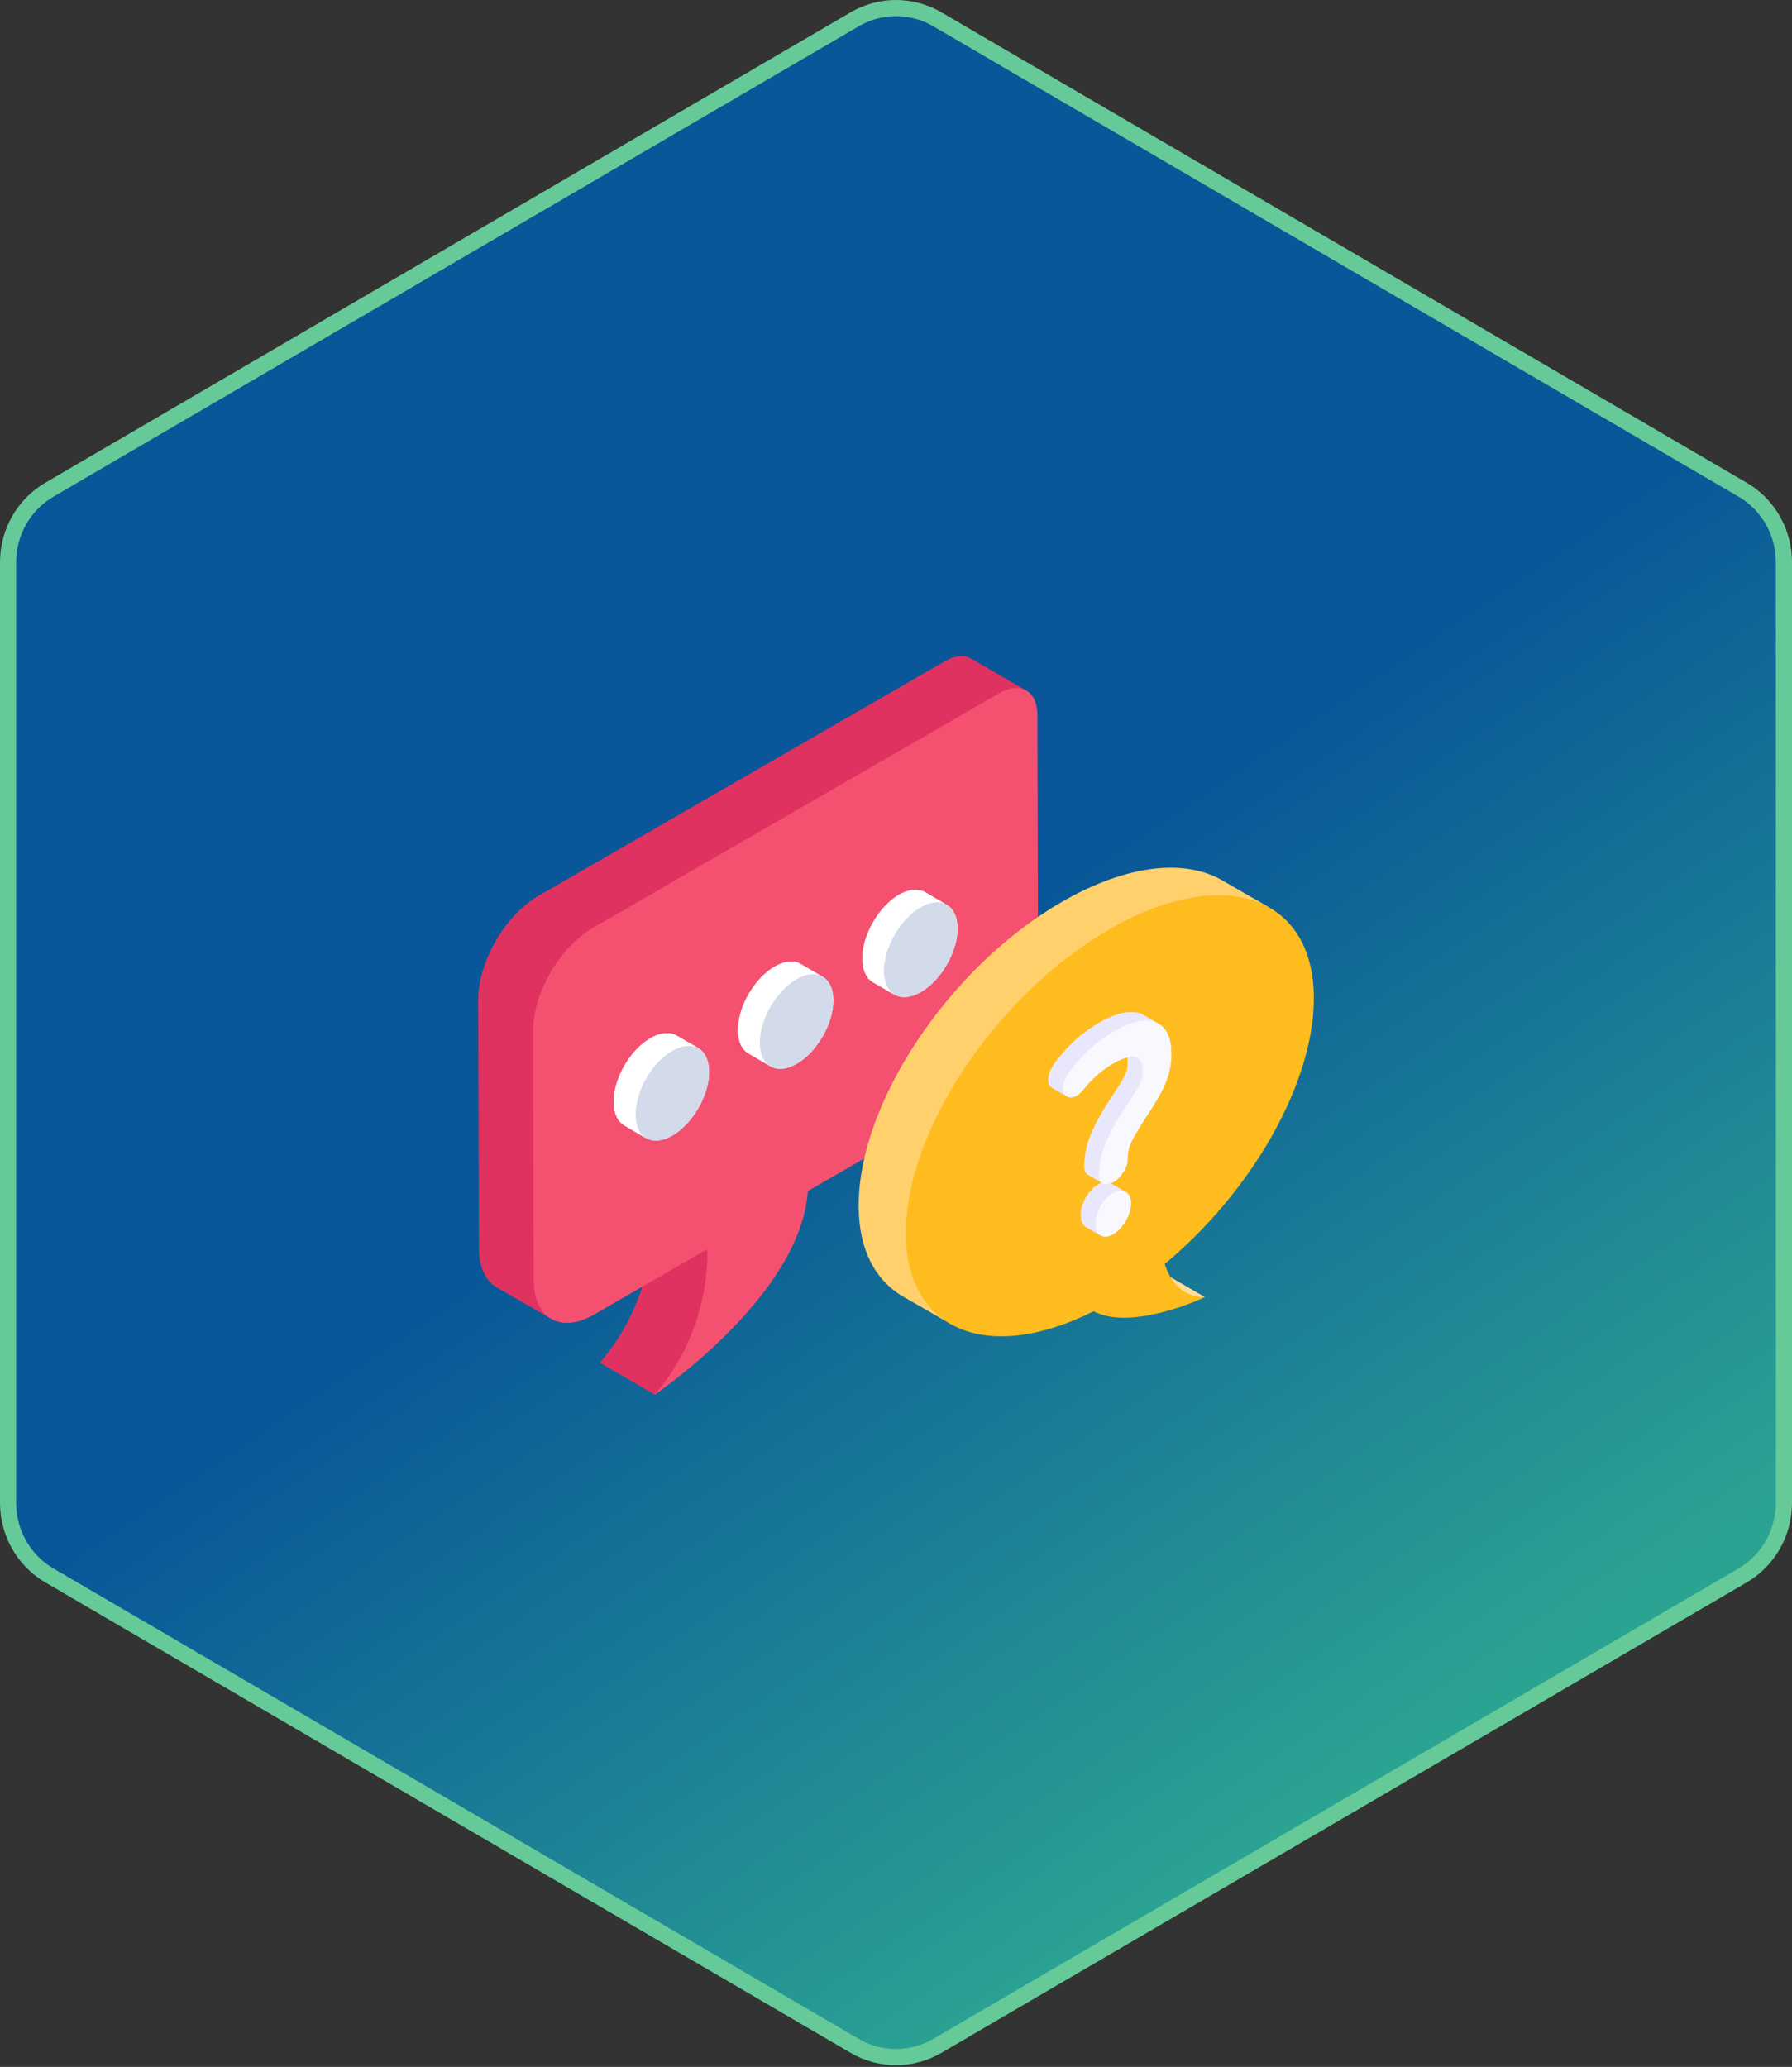 <svg width="111" height="128" viewBox="0 0 111 128" fill="none" xmlns="http://www.w3.org/2000/svg">
<rect x="0" y="0" width="111" height="128" fill="#333333" stroke="none"/>
<path d="M110.5 34.813L110.5 93.077C110.5 94.931 109.522 96.642 107.939 97.566L58.057 126.698C56.475 127.622 54.525 127.622 52.943 126.698L3.061 97.566C1.478 96.642 0.5 94.931 0.5 93.077L0.5 34.813C0.5 32.96 1.478 31.25 3.061 30.325L52.943 1.193C54.525 0.269 56.475 0.269 58.057 1.193L107.939 30.324C109.424 31.191 110.375 32.749 110.488 34.468L110.5 34.813Z" fill="url(#paint0_linear_5348_26240)" stroke="#66CA98"/>
<path d="M72.555 65.277C72.555 65.741 72.48 66.216 72.34 66.658C72.199 67.111 72.016 67.499 71.8 67.887C71.595 68.232 71.337 68.653 71.013 69.138C70.614 69.753 70.301 70.26 70.107 70.669C69.913 71.036 69.848 71.381 69.848 71.791C69.848 72.039 69.751 72.33 69.579 72.589C69.406 72.859 69.212 73.064 68.964 73.204C68.899 73.236 68.845 73.269 68.781 73.279C68.791 73.279 68.791 73.29 68.802 73.29L69.719 73.819C69.945 73.937 70.053 74.174 70.053 74.509C70.053 74.865 69.945 75.221 69.73 75.609C69.514 75.975 69.255 76.256 68.942 76.439C68.651 76.601 68.392 76.622 68.166 76.504L67.249 75.975C67.055 75.824 66.947 75.587 66.947 75.242C66.947 74.908 67.055 74.541 67.239 74.185C67.465 73.808 67.745 73.516 68.026 73.355C68.101 73.312 68.188 73.269 68.263 73.247C68.252 73.247 68.241 73.236 68.241 73.236L67.379 72.74C67.249 72.665 67.163 72.503 67.163 72.276C67.163 71.726 67.26 71.187 67.422 70.659C67.594 70.173 67.788 69.72 68.026 69.321C68.22 68.944 68.522 68.459 68.878 67.909C69.223 67.391 69.503 66.96 69.665 66.636C69.794 66.367 69.859 66.097 69.859 65.849C69.859 65.719 69.848 65.59 69.827 65.471C69.589 65.536 69.287 65.665 68.91 65.881C68.608 66.064 68.274 66.302 67.983 66.55C67.67 66.82 67.389 67.121 67.163 67.402C67.023 67.607 66.85 67.758 66.689 67.855C66.484 67.963 66.279 67.995 66.117 67.909C66.095 67.898 66.085 67.898 66.074 67.876L65.168 67.359C65.017 67.272 64.941 67.089 64.941 66.863C64.941 66.636 65.028 66.226 65.416 65.719C65.837 65.191 66.279 64.706 66.689 64.339C67.12 63.962 67.605 63.617 68.112 63.325C69.158 62.721 69.999 62.549 70.668 62.775C70.733 62.808 70.797 62.84 70.862 62.872L71.736 63.39C72.275 63.66 72.555 64.296 72.555 65.277Z" fill="#FFD06C"/>
<path d="M63.575 42.77C63.142 42.513 64.232 53.351 63.575 53.736L44.695 67.01C42.643 68.197 41.113 69.892 41.129 72.265L37.056 78.447C37.072 79.618 33.465 81.281 34.139 81.666L30.739 79.71C30.082 79.309 29.665 78.491 29.665 77.321L29.617 61.929C29.617 59.556 31.285 56.686 33.337 55.484L58.509 40.958C59.166 40.573 59.759 40.541 60.176 40.798L63.575 42.77Z" fill="#DF3260"/>
<path d="M43.806 77.369C45.227 77.912 45.727 82.665 40.551 86.363L37.152 84.391C40.68 80.335 40.423 75.637 40.407 75.397L43.806 77.369Z" fill="#DF3260"/>
<path d="M61.897 42.928C63.197 42.178 64.255 42.781 64.259 44.274L64.312 62.812C64.316 64.318 63.265 66.126 61.965 66.877L50.04 73.762C49.596 80.121 41.002 86.056 40.55 86.369C44.066 82.312 43.819 77.609 43.806 77.361L36.794 81.41C34.736 82.597 33.062 81.655 33.055 79.291L33.012 63.906C33.005 61.53 34.668 58.649 36.726 57.461L61.897 42.928Z" fill="#F45170"/>
<path d="M51.621 61.945C51.621 63.39 50.607 65.158 49.345 65.881C48.709 66.248 48.127 66.28 47.717 66.032L47.598 65.956L46.39 65.255C45.97 65.018 45.711 64.522 45.711 63.789C45.711 62.333 46.725 60.597 47.976 59.863C48.623 59.497 49.194 59.443 49.615 59.712L50.834 60.424L50.941 60.489C51.362 60.715 51.61 61.222 51.621 61.945Z" fill="white"/>
<path d="M59.311 57.502C59.322 58.947 58.297 60.716 57.036 61.438C56.335 61.837 55.698 61.837 55.289 61.514C55.332 61.557 55.375 61.578 55.418 61.611L54.07 60.823C53.671 60.597 53.412 60.069 53.412 59.346C53.412 57.912 54.426 56.143 55.677 55.41C56.302 55.054 56.906 55.021 57.316 55.259L58.567 55.992C58.589 56.003 58.61 56.014 58.632 56.035C59.052 56.262 59.311 56.769 59.311 57.502Z" fill="white"/>
<path d="M43.922 66.389C43.922 67.834 42.908 69.591 41.646 70.325C40.835 70.787 40.123 70.713 39.719 70.218C39.803 70.327 39.897 70.422 40.007 70.487L38.68 69.699C38.27 69.473 38.012 68.945 38.012 68.243C38.012 66.788 39.025 65.019 40.298 64.286C40.923 63.93 41.495 63.898 41.916 64.135L43.264 64.911C43.242 64.9 43.21 64.879 43.177 64.879C43.641 65.094 43.922 65.623 43.922 66.389Z" fill="white"/>
<path d="M41.632 65.079C42.892 64.351 43.917 64.935 43.922 66.384C43.926 67.832 42.907 69.597 41.646 70.325C40.386 71.052 39.361 70.467 39.357 69.019C39.353 67.57 40.372 65.806 41.632 65.079Z" fill="#D3DAEA"/>
<path d="M49.329 60.636C50.59 59.907 51.615 60.492 51.619 61.941C51.623 63.388 50.605 65.153 49.344 65.881C48.084 66.609 47.059 66.023 47.055 64.576C47.051 63.127 48.069 61.363 49.329 60.636Z" fill="#D3DAEA"/>
<path d="M41.912 64.132L43.265 64.913C42.849 64.679 42.276 64.705 41.626 65.069C40.376 65.798 39.361 67.568 39.361 69.025C39.361 69.728 39.621 70.249 40.012 70.483L38.684 69.702C38.268 69.468 38.008 68.947 38.008 68.244C38.008 66.787 39.023 65.017 40.298 64.288C40.923 63.924 41.495 63.898 41.912 64.132Z" fill="white"/>
<path d="M49.615 59.708L50.943 60.488C50.526 60.228 49.953 60.28 49.329 60.645C48.08 61.373 47.038 63.117 47.064 64.575C47.064 65.303 47.299 65.798 47.715 66.032L46.388 65.252C45.971 65.017 45.711 64.523 45.711 63.794C45.711 62.337 46.726 60.593 47.975 59.864C48.626 59.499 49.199 59.447 49.615 59.708Z" fill="white"/>
<path d="M58.648 56.038C58.231 55.804 57.658 55.83 57.034 56.194C55.759 56.923 54.743 58.693 54.743 60.124C54.743 60.853 55.004 61.348 55.42 61.608L54.067 60.827C53.676 60.593 53.416 60.072 53.416 59.343C53.416 57.912 54.431 56.142 55.68 55.413C56.305 55.049 56.904 55.023 57.32 55.257L58.648 56.038Z" fill="white"/>
<path d="M57.024 56.192C58.285 55.464 59.31 56.048 59.314 57.497C59.318 58.945 58.3 60.71 57.039 61.438C55.779 62.165 54.754 61.58 54.75 60.132C54.746 58.683 55.764 56.919 57.024 56.192Z" fill="#D3DAEA"/>
<path d="M78.665 56.221C76.338 54.877 80.327 67.281 76.281 69.609C69.313 73.64 66.604 72.572 66.618 78.945C66.631 81.647 57.136 80.978 58.84 81.962L55.903 80.272C54.213 79.274 53.188 77.376 53.188 74.689C53.16 68.316 58.799 59.879 65.781 55.847C69.812 53.52 73.415 53.173 75.728 54.531L78.665 56.221Z" fill="#FFD06C"/>
<path d="M71.698 78.623L74.635 80.327C74.15 80.327 73.443 80.372 73.111 80.178L70.478 78.318C70.811 78.512 71.213 78.623 71.698 78.623Z" fill="#FFDE9B"/>
<path d="M68.71 57.556C75.689 53.526 81.365 55.421 81.382 61.794C81.398 67.11 77.483 73.849 72.144 78.275C72.493 79.337 73.204 80.331 74.631 80.332C74.404 80.437 70.092 82.433 67.74 81.205C61.246 84.466 56.129 82.452 56.111 76.384C56.093 70.011 61.731 61.585 68.71 57.556Z" fill="#FEBC1F"/>
<path d="M72.555 65.277C72.555 65.741 72.48 66.216 72.34 66.658C72.199 67.111 72.016 67.499 71.8 67.887C71.595 68.232 71.337 68.653 71.013 69.138C70.614 69.753 70.301 70.26 70.107 70.669C69.913 71.036 69.848 71.381 69.848 71.791C69.848 72.039 69.751 72.33 69.579 72.589C69.406 72.859 69.212 73.064 68.964 73.204C68.899 73.236 68.845 73.269 68.781 73.279C68.791 73.279 68.791 73.29 68.802 73.29L69.719 73.819C69.945 73.937 70.053 74.174 70.053 74.509C70.053 74.865 69.945 75.221 69.73 75.609C69.514 75.975 69.255 76.256 68.942 76.439C68.651 76.601 68.392 76.622 68.166 76.504L67.249 75.975C67.055 75.824 66.947 75.587 66.947 75.242C66.947 74.908 67.055 74.541 67.239 74.185C67.465 73.808 67.745 73.516 68.026 73.355C68.101 73.312 68.188 73.269 68.263 73.247C68.252 73.247 68.241 73.236 68.241 73.236L67.379 72.74C67.249 72.665 67.163 72.503 67.163 72.276C67.163 71.726 67.26 71.187 67.422 70.659C67.594 70.173 67.788 69.72 68.026 69.321C68.22 68.944 68.522 68.459 68.878 67.909C69.223 67.391 69.503 66.96 69.665 66.636C69.794 66.367 69.859 66.097 69.859 65.849C69.859 65.719 69.848 65.59 69.827 65.471C69.589 65.536 69.287 65.665 68.91 65.881C68.608 66.064 68.274 66.302 67.983 66.55C67.67 66.82 67.389 67.121 67.163 67.402C67.023 67.607 66.85 67.758 66.689 67.855C66.484 67.963 66.279 67.995 66.117 67.909C66.095 67.898 66.085 67.898 66.074 67.876L65.168 67.359C65.017 67.272 64.941 67.089 64.941 66.863C64.941 66.636 65.028 66.226 65.416 65.719C65.837 65.191 66.279 64.706 66.689 64.339C67.12 63.962 67.605 63.617 68.112 63.325C69.158 62.721 69.999 62.549 70.668 62.775C70.733 62.808 70.797 62.84 70.862 62.872L71.736 63.39C72.275 63.66 72.555 64.296 72.555 65.277Z" fill="#F1F6FA"/>
<path d="M68.943 73.894L68.023 73.36C68.307 73.196 68.588 73.161 68.799 73.286L69.718 73.82C69.507 73.695 69.226 73.73 68.943 73.894Z" fill="#E9E7FC"/>
<path d="M68.821 73.298L69.74 73.832C69.733 73.828 69.725 73.824 69.718 73.82L68.799 73.286C68.806 73.29 68.814 73.294 68.821 73.298Z" fill="#E9E7FC"/>
<path d="M68.167 76.509L67.248 75.975C67.055 75.827 66.946 75.593 66.945 75.239C66.944 74.904 67.052 74.545 67.243 74.186L68.162 74.72C67.971 75.079 67.864 75.438 67.864 75.773C67.865 76.127 67.975 76.361 68.167 76.509Z" fill="#E9E7FC"/>
<path d="M68.161 74.72L67.242 74.186C67.464 73.806 67.746 73.521 68.024 73.36L68.943 73.894C68.665 74.055 68.383 74.34 68.161 74.72Z" fill="#E9E7FC"/>
<path d="M68.944 73.894C69.228 73.73 69.509 73.695 69.719 73.82C69.945 73.939 70.054 74.173 70.055 74.508C70.056 74.862 69.949 75.221 69.725 75.609C69.509 75.974 69.251 76.257 68.943 76.434C68.651 76.603 68.393 76.618 68.168 76.508C67.975 76.361 67.866 76.126 67.865 75.772C67.864 75.438 67.972 75.079 68.162 74.719C68.385 74.34 68.666 74.055 68.944 73.894Z" fill="#F8F9FE"/>
<path d="M68.299 73.273L67.379 72.739C67.243 72.66 67.163 72.499 67.162 72.277C67.161 71.722 67.259 71.186 67.424 70.659L68.344 71.193C68.178 71.72 68.08 72.256 68.081 72.811C68.082 73.033 68.162 73.194 68.299 73.273Z" fill="#E9E7FC"/>
<path d="M68.345 71.194L67.426 70.659C67.591 70.171 67.79 69.721 68.022 69.318L68.942 69.853C68.709 70.255 68.51 70.705 68.345 71.194Z" fill="#E9E7FC"/>
<path d="M68.941 69.852L68.022 69.318C68.221 68.945 68.519 68.456 68.876 67.914C69.225 67.397 69.499 66.96 69.665 66.635L70.584 67.169C70.418 67.495 70.144 67.931 69.796 68.448C69.439 68.99 69.14 69.479 68.941 69.852Z" fill="#E9E7FC"/>
<path d="M69.543 64.973L70.462 65.507C70.733 65.665 70.782 66.041 70.783 66.383C70.784 66.632 70.71 66.895 70.585 67.168L69.666 66.634C69.79 66.361 69.865 66.098 69.864 65.849C69.863 65.507 69.814 65.13 69.543 64.973Z" fill="#E9E7FC"/>
<path d="M70.863 62.875L71.782 63.409C71.719 63.372 71.653 63.341 71.583 63.315C70.923 63.082 70.082 63.252 69.032 63.858L68.113 63.324C69.162 62.718 70.004 62.548 70.664 62.781C70.734 62.807 70.8 62.838 70.863 62.875Z" fill="#E9E7FC"/>
<path d="M66.083 67.891L65.164 67.356C65.018 67.272 64.938 67.094 64.938 66.862C64.937 66.633 65.027 66.226 65.418 65.723C65.834 65.195 66.274 64.701 66.69 64.337C67.123 63.962 67.605 63.617 68.113 63.323L69.032 63.857C68.525 64.151 68.042 64.496 67.609 64.871C67.193 65.236 66.753 65.729 66.337 66.257C65.947 66.76 65.856 67.167 65.857 67.397C65.857 67.628 65.937 67.806 66.083 67.891Z" fill="#E9E7FC"/>
<path d="M69.033 63.858C70.082 63.252 70.924 63.082 71.584 63.315C72.218 63.552 72.553 64.212 72.557 65.273C72.558 65.742 72.484 66.216 72.344 66.661C72.195 67.111 72.013 67.504 71.797 67.888C71.597 68.233 71.34 68.649 71.016 69.133C70.609 69.752 70.302 70.255 70.103 70.667C69.912 71.036 69.847 71.38 69.848 71.792C69.849 72.04 69.749 72.328 69.575 72.591C69.409 72.86 69.209 73.061 68.968 73.201C68.735 73.335 68.518 73.374 68.351 73.298C68.184 73.231 68.084 73.06 68.083 72.811C68.081 72.256 68.18 71.72 68.345 71.193C68.51 70.705 68.709 70.254 68.942 69.852C69.141 69.478 69.44 68.99 69.797 68.448C70.146 67.93 70.419 67.494 70.585 67.168C70.71 66.895 70.784 66.632 70.783 66.383C70.781 65.714 70.596 64.911 68.914 65.882C68.606 66.059 68.273 66.3 67.982 66.554C67.674 66.818 67.391 67.125 67.167 67.398C67.019 67.602 66.855 67.756 66.692 67.85C66.488 67.968 66.285 67.993 66.117 67.908C65.95 67.832 65.858 67.646 65.857 67.397C65.857 67.168 65.947 66.761 66.338 66.257C66.753 65.73 67.194 65.236 67.61 64.871C68.043 64.497 68.525 64.151 69.033 63.858Z" fill="#F8F9FE"/>
<defs>
<linearGradient id="paint0_linear_5348_26240" x1="29.5" y1="14" x2="91.5" y2="105.5" gradientUnits="userSpaceOnUse">
<stop offset="0.485" stop-color="#095698"/>
<stop offset="1" stop-color="#2BA393"/>
</linearGradient>
</defs>
</svg>
